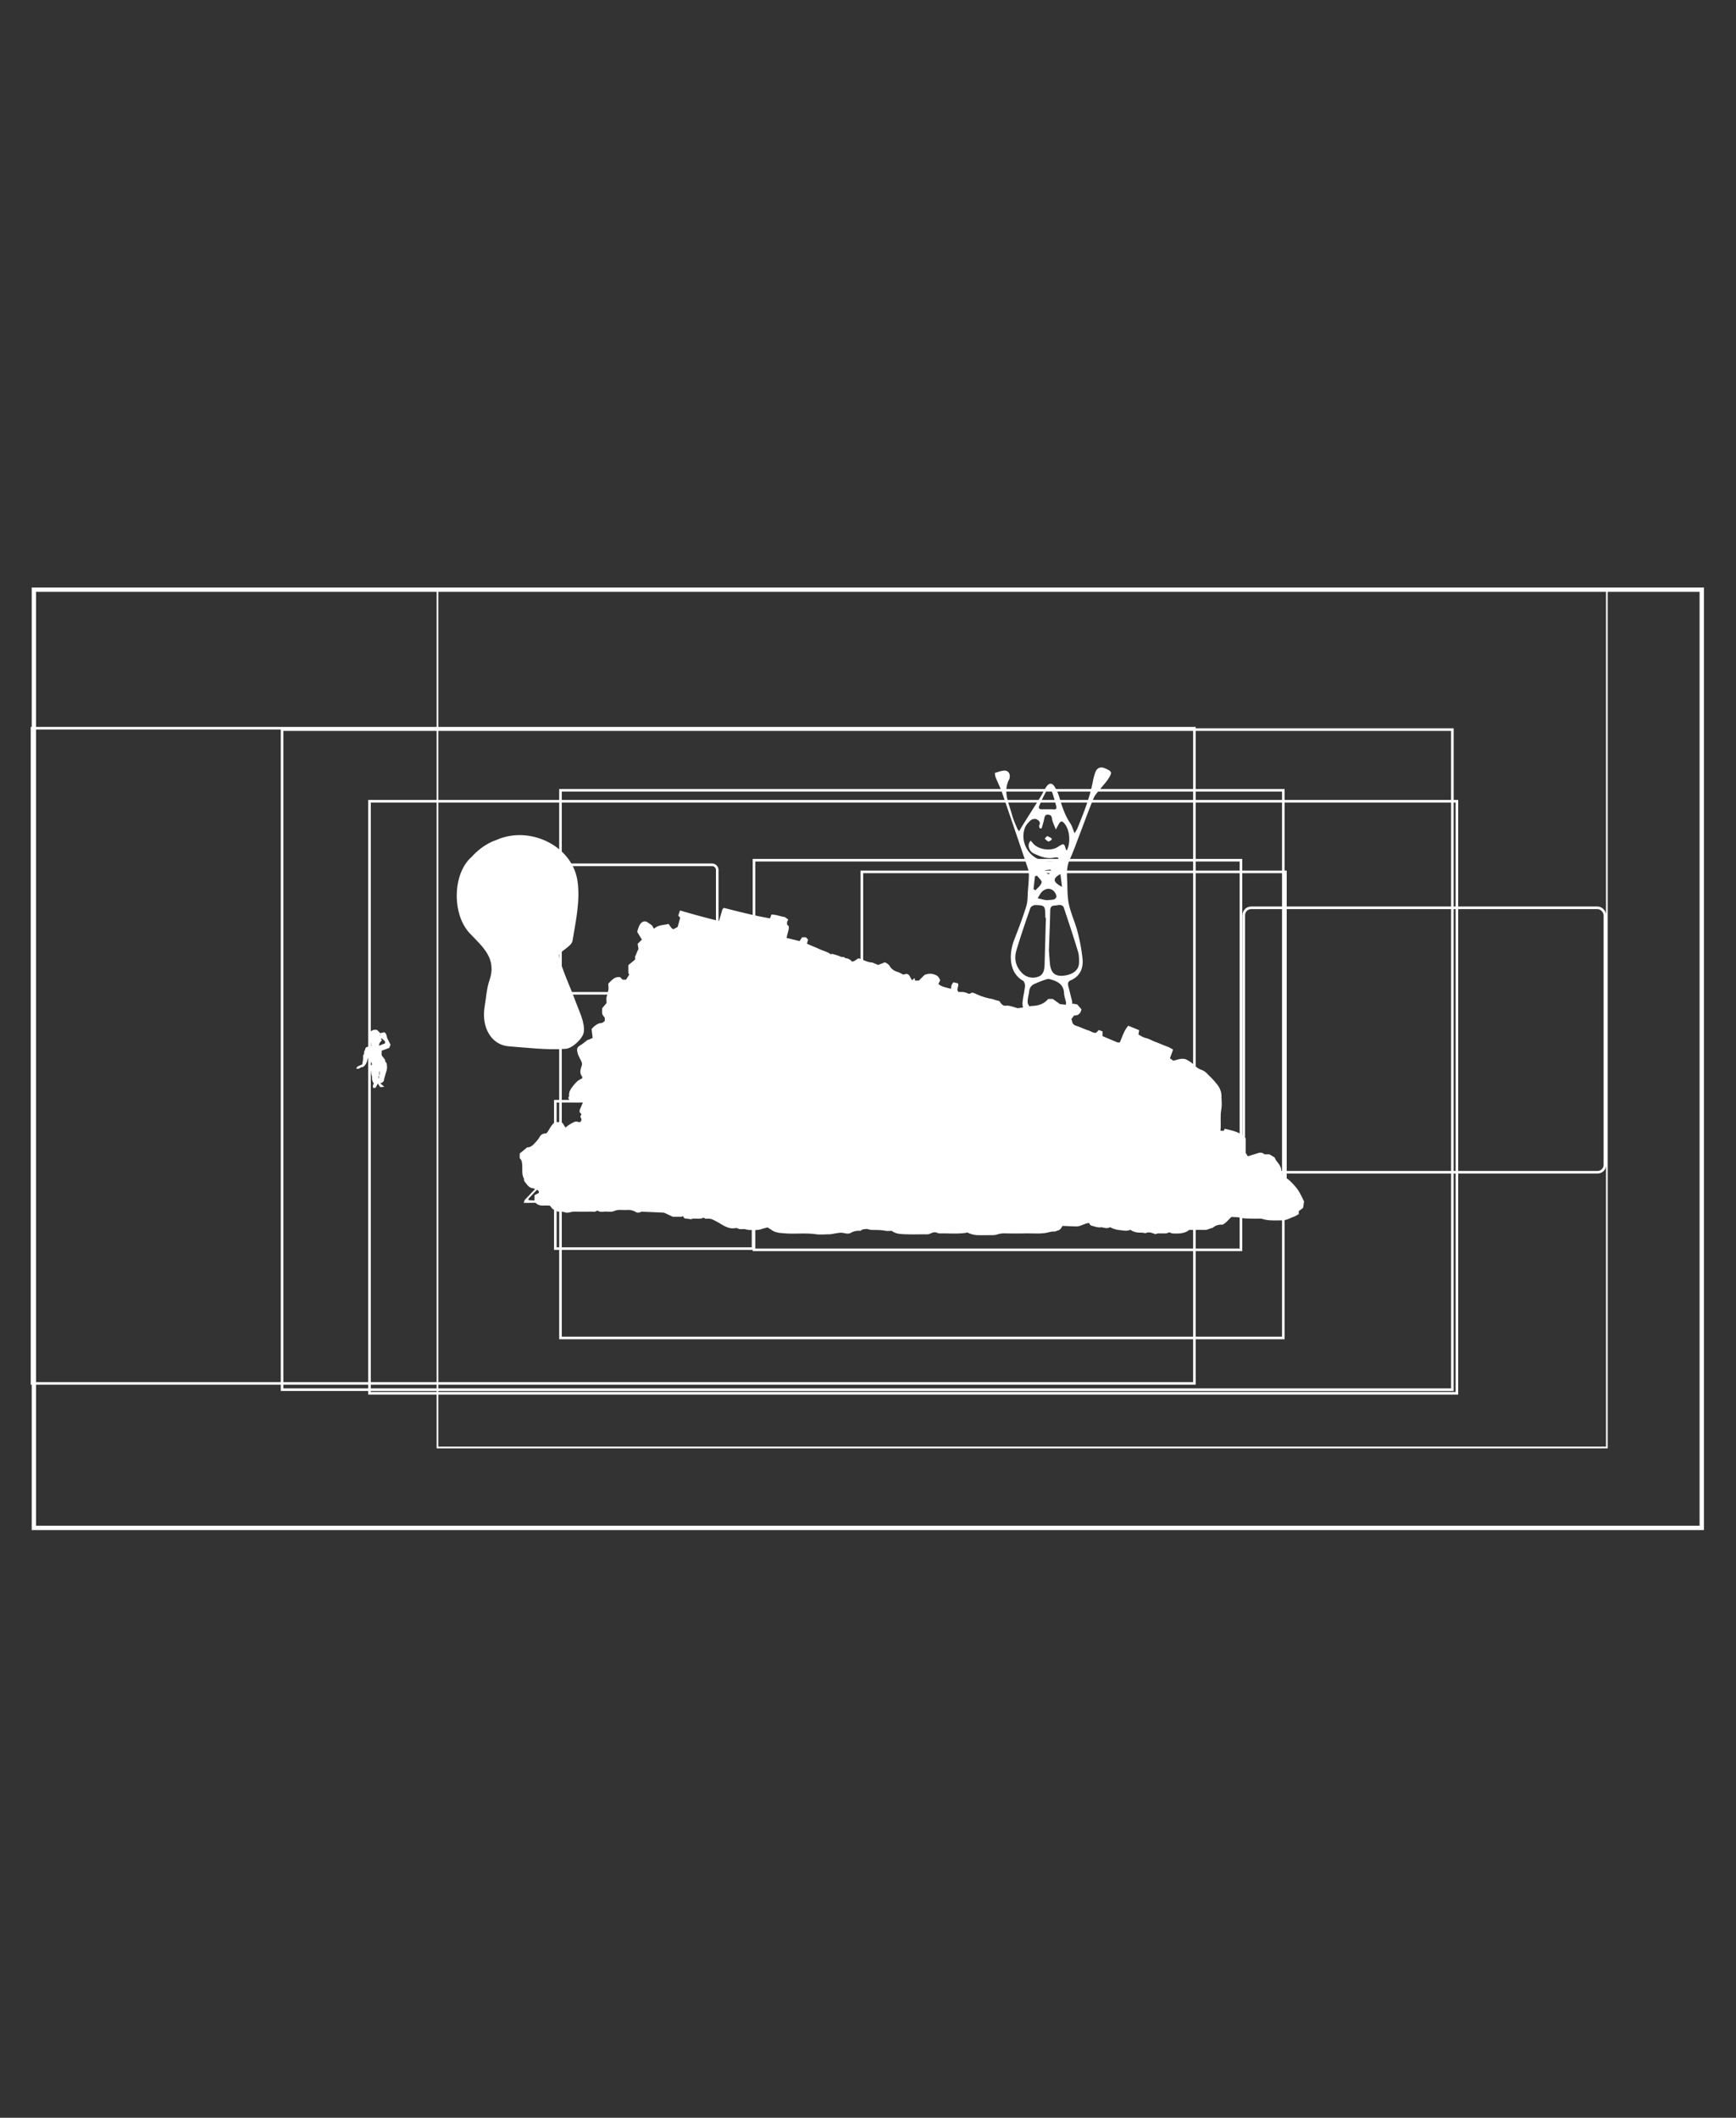 <svg xmlns="http://www.w3.org/2000/svg" viewBox="0 0 1998.43 2437.8"><rect x="0" y="0" width="1998.43" height="2437.8" fill="#333333" stroke="none"/><defs><style>.cls-1,.cls-3,.cls-4,.cls-5{fill:none;stroke:#fff;stroke-miterlimit:10;}.cls-1{stroke-width:5px;}.cls-2{fill:#fff;}.cls-3{stroke-width:3px;}.cls-4{stroke-width:2px;}</style></defs><g id="Layer_1" data-name="Layer 1"><path class="cls-1" d="M1959,1758.8H39V678.8H1959Z"/></g><g id="Layer_18" data-name="Layer 18"><path class="cls-2" d="M1405,1301.7h3.69c.27-.53.74-1.43,1.23-2.36,9.13,2.29,17.93,3.65,24.09,11v16.84l2.47,3.86,12-3.75c2.51-.79,5-.6,7,1.48h5.75c1.27.74,2.38,1.32,3.42,2s2.64,1.29,3,2.27c.88,2.69,2.86,4.52,4.38,6.69,2.18,3.11,3.5,6.41,2.89,10.08,1.5,3.39,4.16,5.13,7,7.09,3.43,2.39,6.26,5.69,9.1,8.83,4.33,4.81,7,10.7,10.17,17.35-.26,1.76-.66,4.42-1.1,7.35l-5,3.77v3.38c-2,1.09-3.78,2.49-5.82,3.06a41.47,41.47,0,0,0-4.71,2c-2.7,1.11-5.54,2.21-8.6,2.18-4.5,0-9,.16-13.5-.07a38.38,38.38,0,0,1-9.75-1.76,10.08,10.08,0,0,0-2.92-.18c-3,0-6,.12-9,0-4.54-.23-9.22,0-13.54-1.17-3.29-.88-6.45-.41-9.52-.85-3.46,2.91-5.94,6.75-10.32,9a15,15,0,0,0-11.53,3.7c-3.11.38-5.76,2.4-9,2.33-6-.13-12,0-18,0-2.79,2.52-6.37,3.35-9.86,3.89a48.4,48.4,0,0,1-9.48.07c-1.54-.07-3.11-1.74-4.53-.88-2.19,1.32-4.42.77-6.64.89-1.83.11-3.67-.06-5.5.06a13.25,13.25,0,0,0-2.84.87c-3.57-1.38-7.36-3.18-11.32-1.14a31.76,31.76,0,0,0-5.76-.71,19.61,19.61,0,0,1-11.87-3.23c-4,1.9-7.94.8-12.08.36a28.34,28.34,0,0,1-10.95-3.29c-3.87,1.32-3.87,1.32-9.46.12a5,5,0,0,0-1.5,0c-3.6.4-6.83-1-10.22-1.84-2-.54-2.38-1.79-3.22-3.2-5.15.39-9.48,4.09-14.75,4s-10.32-.41-15.68-.63c-1.35,1.83-2.26,4.38-5,5.13-1.64.44-3.29,1.55-4.85,1.41-2.71-.26-5.11.65-7.59,1.17-8.49,1.8-17.06.69-25.59.91-7.5.19-15,.14-22.5,0a25.24,25.24,0,0,0-9.53,1.19,16.85,16.85,0,0,1-6.14.84c-5.5,0-11,.21-16.5,0a27,27,0,0,1-11.75-3c-9.34,1.86-19.74.88-30.09,1a10.61,10.61,0,0,1-5.17-.79c-2.27-1.07-5.19-.19-7.44.94a8.76,8.76,0,0,1-4.15.88c-8.83,0-17.68.31-26.49-.12-4.77-.23-9.8-.59-13.83-3.87-2.52,0-5.11.42-7.5-.09-5.35-1.13-10.73-.77-16.1-1-2-.08-3.9-1.18-6.09-1s-4.5.2-6.27,2.13a18.42,18.42,0,0,0-11.39,2.37c-2.16,1.17-4.54.8-6.69.36-4.58-.93-4.84-.71-9.81,0-2.83.39-5.63,1.24-8.52,1.24-5,0-10.09.6-15-.11-11.87-1.72-23.77-.06-35.59-1-5.19-.43-10.75-.51-15.37-3.83-1.52-1.09-3.16-2-4.67-3-2.45.66-4.88,1.2-7.24,2-4.63,1.51-9.38,1-14.09.9-2.18,0-4.26-1.16-6.59-1s-4.44.34-6.63-.85c-1-.56-2.63-.21-3.95-.08-5.89.59-10.66-2.17-15.44-5a76,76,0,0,0-10.25-5.43,14.44,14.44,0,0,0-3.25-.6c-1.86-.34-4,.88-5.61-1-.15-.17-.69-.13-1,0-3.92,1.77-8.06.64-12.09,1a4.27,4.27,0,0,0-1.57.66l-7.84-1c-.43-.54-1.32-1.7-2.22-2.86-.51.51-.74,1-1,1-3.3,0-6.6,0-10.33,0-2.92-1.36-6.26-2.94-9.62-4.49a4,4,0,0,0-1.38-.28c-7.7-.34-15.39-.7-23.09-1a6.83,6.83,0,0,0-3.73.65,5.42,5.42,0,0,1-5-.47,17,17,0,0,0-10.07-2.24,35.55,35.55,0,0,1-4,0c-1.83,0-3.68-.13-5.49,0a14,14,0,0,0-4.57,1c-3.14,1.48-6.41,1-9.6.87s-6.56,1.1-9.61-.89a1.55,1.55,0,0,0-1.45,0c-2,1.76-4.41.89-6.62.92-6.5.12-13,.07-19.5,0-3.4,0-6.74,2-10,.91-3.05-1-6.06-.76-8.7-.9l-6-3.08-3.21-3.91c-2.53,0-4.87-.08-7.2,0-4.1.17-7.66-.87-10.33-4.56v-7.41l4.85-2.51a2.79,2.79,0,0,0-1.79-3.53c-1.72-.68-3.4-1.69-5.18-1.93-3-.39-5.06-2.22-6.65-4.38-1.44-2-3.83-3.6-3.34-6.59-2.73-4.78-1.73-10.05-2.07-15.17-.19-2.92-.19-6.11-2.87-8.35v-5.49l7.53-6.18c.37-.31.75-.88,1.12-.87,4.67.07,7.15-3.39,9.91-6.24a27.45,27.45,0,0,0,4.32-5.7c1.69-3.06,4.17-4.21,7.69-4.11,3.69-3.81,5-9.64,10.26-13,2.47.19,5.58-.64,8.49,1l3.41,5.26a39.76,39.76,0,0,1,11.65-7.08l4.88.91c2.06-1.67,2.28-3.43,1.15-5s-.08-2.68.71-4.28l-2.17-2.33V1278c1.41-3.33,2.55-6,3.77-8.9l-1-1.05c-3.86,1.23-7.7.72-11.53.47-.12,0-.22-.31-.35-.32-2.52-.35-2.89-2.63-3.92-4.31.33-.86,1-1.76.94-2.58-.55-4.95,2.43-8.48,5.08-11.89s5.8-6.53,9.93-7.92c0-1,.28-1.86,0-2.25-3.3-3.94-1.89-8.14-.6-12.19a6.08,6.08,0,0,0-.17-4.85c-1.41-3.42-3.57-6.46-4.48-10.16-1.17-4.72-.71-6.56,3.45-8.95a54.61,54.61,0,0,0,4.63-3.33c1.41-1,2.71-2.5,4.28-2.87,1.79-.44,3.11-1.42,5-2.08-.44-3.64-.86-7.09-1.24-10.22a22.19,22.19,0,0,1,8.23-6.42c1.61-.66,3.54,0,4.94-1.39a10,10,0,0,1,2-1.3v-3.94c-1-1.48-2.47-2.81-2.81-4.38-.48-2.22-.12-4.63-.12-6.64l5-5.91c0-2.68-.55-5.2.16-7.3s1-4.23,1.63-6.29c.86-2.71.21-5.9.21-8.76,3.89-3.85,7.27-8.3,13.56-7.45l2.87,2.88h4c1.18-1.86,2.41-3.81,3.79-6-.39-.48-1.11-.94-1.12-1.43-.11-3-.06-6-.06-9.27l7.83-6.42v-4.38l.47.12c.56-1.44,1.08-2.89,1.68-4.3s1.3-2.8,1.7-3.64c-.36-2.35-.65-4.22-.91-5.94l4.85-4.8-5.43-9c.65-2,1.12-3.78,1.81-5.47a13.9,13.9,0,0,1,2.2-4.07c2.51-2.81,5.55-3.3,8.44-1.07,2.19,1.7,5.17,2.73,6,5.88.1.37.69.61,1.18,1,4.81-4.41,11-3.86,16.55-5.36,3.32,4.92,3.39,5,5.51,6.1l4.88-2.58L783,1056.4l-2.21-2.41c.61-1.83,1.3-3.88,2-5.93,15,4.4,29.78,8.42,44.91,12.16l3.93-13.53,1.63-1.62c17.75,4.54,35.32,9,53.14,12.1l1.66-4.44c5.82.14,11,2.38,15.44,2.94l3.95,2.89a13.91,13.91,0,0,0-1.37,2.74,14.26,14.26,0,0,0,0,3l2,2c.39,4.51-2,8.61-2.52,13.41l14.9,3.59,2.9-4.36h4.41l2.48,2.67c-.42,1.47-.84,3-1.29,4.56,4.53,2.53,9.43,4,13.93,6.18s9.74,3.13,13.81,6.41l.88-.88c3.36,1.07,7,1.82,10.27,3.42,1.63.81,3.79-.49,4.87,1.55,3.29.28,6.12,1.5,7.89,4,3.64.08,5.18-3,8.06-3.66,5.07,1.46,9.86,4.72,15.4,4.73l6.81,2.84,7.77-3c2.51,1.14,4.38,2.27,5.82,4.75,1.93,3.3,5.37,5.31,9.22,6.44,1.76.51,3.35,1.6,6,2.91l3.69-.78c3.91.25,4.32,4.47,6.6,7.32l2.85-2.64c.18,1,.34,2,.53,3h4.4l6.32-6.32a15.2,15.2,0,0,1,14,.42c2.38,1.2,3.2,3.34,4.24,5.58l-2.08,4.22c3.93,3.58,9.28,4,14.57,5.63a19.18,19.18,0,0,1,.49-4,20.53,20.53,0,0,1,2.2-3.57l5.13,1.16c2,3.29-2.52,6.69.82,10,1.08,0,2.37,0,3.66,0a15.84,15.84,0,0,1,5.12.88c1.73.53,3.52,2.12,5.76.27.79-.66,2.89-.16,4.56.64a71.19,71.19,0,0,0,19.41,6.25,30.92,30.92,0,0,1,4,1.28c1.2.36,2.43.62,4.21,1.07,1.83,1.27,2.23,4.85,6.72,5.53,4.51-.91,9.67,1.45,14.67,2.79l6.66-.93,2.78,2.4,5.42-4c9.24-.15,15.33-2.41,20.22-8.12h5.29l8.33,5.94,11.66,1.23,3.39-1.79,4.77.92,4.86,5.6c-1,4.66-3.3,7.28-8.44,7.08l-3.22,4.24a9,9,0,0,1,.82,2.14c.31,3.09,2.23,4.79,5,5.61,4.74,1.42,9.11,3.8,13.83,5.23,2.81.85,5.16,3.07,8.79,2.76l3.24-3.24,4.21,1.6v5.42c5.79,2.45,11.45,4.89,17.15,7.22a9,9,0,0,0,2.8,0c2.85-6.44,4.77-13.47,9.69-19.16l12.58,5.13c-.31,1.84-.56,3.3-.84,5,2.62,1.42,5.27,3.33,8.55,4.07,3.78.86,7.09,3,10.71,4.3,5,1.88,10,4.11,15,5.92a40.08,40.08,0,0,1,5.63,3.12c-1.21,3.31-2.38,6.47-3.65,9.93l3.81,2.75c4-.68,8.61-3.21,14.36-1.66a41.06,41.06,0,0,1,11.75,8.52,19.91,19.91,0,0,0,6.83,3.9,17,17,0,0,1,6.22,4.31c2.08,2.16,4.3,4.19,6.34,6.39,1.86,2,3.55,4.19,5.32,6.28a21.73,21.73,0,0,1,4.7,12.56c0,5.16.72,10.46-.16,15.47-1.33,7.57-.42,15.09-.82,22.61C1405,1300,1405,1300.81,1405,1301.7Z"/></g><g id="Layer_16" data-name="Layer 16"><rect class="cls-3" x="867.95" y="990.22" width="560.6" height="448.48"/></g><g id="Layer_15" data-name="Layer 15"><path class="cls-2" d="M424.52,1190.91c1.74-4.09,4.72-6.27,9.47-5.38l3.81,3.8,4.62-1.12c3,1.89,2.46,5,3.61,7.34s2.37,4.66,3.56,7c-.56,1.32-1,2.45-1.57,3.73l-8.75,3.27c.39,2.29-.72,4.59,1.06,6.6a36.2,36.2,0,0,1,2.59,3.33c.8,1.14.14,2.91,1.75,3.81.64.36.88,4.4.88,5.41,0,3.22-1.39,6.07-2.13,9.1a30.84,30.84,0,0,0-1.22,4.54,4.68,4.68,0,0,1-4.61,4.48l4.8,4.22-4.66.39c-1-1.43-1.85-2.75-2.77-4.12l-2.71,5h-2.68a5.22,5.22,0,0,1,.84-5,10.65,10.65,0,0,1-2.14-7.07c.1-1.32-.63-2.7-.92-4.07s.15-2.73-.75-4.21c-.73-1.21-.15-3.21-.15-5.21l1.91-1.5c-.8-1.65-1.37-3.1-2.16-4.41a36.83,36.83,0,0,0-2.52-3.29c-1.09,4.07-1.95,8.34-6.11,10.85-2.52-.6-4.32,3.29-7.46,1.48,1.38-3.26,4.9-3.15,6.92-4.79.32-2,.68-3.87.91-5.77s-.38-4.13.55-5.2c1.47-1.68-.19-4.1,1.85-5.29-.2-3.63,2.6-3.83,5.06-4.38a9.51,9.51,0,0,1,1.71,0v-3.76l-2.59-1.84Zm11.79,12.83,6.93-2.68v-2.4c-1.25-1.12-2.42-2.24-3.68-3.24-.2-.16-.82.21-1.23.33l1.36,1.79C438.06,1199.13,436.37,1200.62,436.31,1203.74Zm.28,33.64h.5v-4h-.5Zm-1,4h.5v-3h-.5Zm2.09-49H438v-1h-.33Z"/></g><g id="Layer_14" data-name="Layer 14"><rect class="cls-3" x="1431.78" y="1045" width="415.74" height="304.42" rx="8.5"/></g><g id="Layer_12" data-name="Layer 12"><rect class="cls-3" x="425.37" y="922.32" width="1251.77" height="681.54"/></g><g id="Layer_13" data-name="Layer 13"><path class="cls-2" d="M1145.2,889.75c3.49-1,6.6-2.2,9.83-2.64,5-.69,8.1,2.84,7.29,7.87a4.64,4.64,0,0,1-.23,1.48c-8.12,14.58-.65,28.11,3,41.82,1.45,5.43,3.94,10.58,6.05,15.83a13.64,13.64,0,0,0,2.12,2.68c1.21-2.11,2.1-3.79,3.1-5.4,7.13-11.36,14.33-22.67,21.41-34,2.53-4.07,4.46-8.54,7.26-12.4s6.18-3.85,8.81.32a47.65,47.65,0,0,1,5.43,11.72c3.15,10.7,6.42,21.25,12.78,30.65,2.07,3,3,6.87,4.91,11.42a37.88,37.88,0,0,0,3-4.79c7.31-18,14.66-36,18.21-55.32a65.68,65.68,0,0,1,2.61-9.64c1.92-5.54,6.11-7.22,11.47-4.83,7.88,3.51,8.34,4.5,3.72,11.86-2.37,3.76-5.57,7-8.31,10.55-3,3.89-6.88,7.47-8.71,11.88-6.06,14.57-11.34,29.47-17,44.21-3.39,8.85-6.54,17.82-10.5,26.42-3.46,7.49-3.42,15.16-3,23,.5,9.46.06,19.13,2,28.3,2.22,10.64,7.1,20.7,9.83,31.28a204.88,204.88,0,0,1,5.92,31.78c1,10.82-2.77,20-13.73,24.73-3.4,1.46-3.36,4-2.55,7.08,1.41,5.28,2.59,10.62,4,15.92s-.55,9-5,11.81c-3.5,2.24-6.71,4.94-10.28,7-1.14.67-3,.09-4.55.09.5-1.45.6-3.33,1.59-4.27a54.24,54.24,0,0,1,7.92-6c2.86-1.83,4.27-4,3.33-7.48-.82-3-1.84-6.14-2-9.25-.47-10.88-8.22-14.11-16.82-16.37-1.56-.41-3.55.24-5.18.82a121.86,121.86,0,0,0-12.78,5.09,10.22,10.22,0,0,0-4.44,4.48c-1,2.18-1,4.84-1.55,7.28-2.38,11.37-1.79,12.74,8.07,18.58a6.89,6.89,0,0,1,1.73,1c1.61,1.78,4.78,4.28,4.37,5.36-1.42,3.68-5.09,2-7.27.83a51.22,51.22,0,0,1-12.06-8.57c-1.7-1.74-2.11-5.5-1.86-8.24.56-6.11,2.16-12.13,2.75-18.24.21-2.12-.66-5.59-2.17-6.44-17.24-9.76-16-32.31-10.27-47,5-12.84,9.94-25.77,14-38.93,1.78-5.74,1.39-12.15,1.89-18.27.45-5.47.94-11,1.06-16.44a24.61,24.61,0,0,0-1-8.29q-14.79-43.93-29.9-87.76c-2.05-5.92-4.93-11.55-7.27-17.37C1145.51,893.38,1145.52,891.66,1145.2,889.75ZM1204,1056.4l-.67,0c0-.83,0-1.66,0-2.5-.27-11.28-.59-11.8-11.71-12.08-1.87,0-4.93,1.85-5.51,3.51-5.63,16.15-11.21,32.34-16.06,48.74-2.73,9.26-1,18.11,6,25.49a17.47,17.47,0,0,0,18.75,4.88c6.47-2,7.56-8.1,7.7-14.31C1203,1092.21,1203.52,1074.3,1204,1056.4Zm3.46,37.41c.27,3.55.6,9.52,1.19,15.46,1.12,11.09,6.28,15.35,17.41,13.62,8.91-1.38,15.78-6,16.06-14.31.15-4.43.08-9.13-1.19-13.31-5.2-17.13-10.85-34.12-16.53-51.1-.38-1.13-2.39-2.23-3.75-2.38-2.1-.23-4.28.52-6.43.59-3.74.13-5.14,1.88-5.23,5.64C1208.67,1062.48,1208.07,1076.94,1207.48,1093.81Zm-8.43-140.12-2.17-.15c-.22-1.13-1-2.56-.56-3.33,2.11-3.84-.71-6-3.09-7.15-1.72-.81-5.14-.17-6.63,1.15-2.78,2.46-5.59,5.55-6.83,8.95-6,16.37,5.09,35.23,22.26,37.76,5.51.81,11.56,1.6,16.79-2.76-.69-.47-1-.9-1.46-1a7.91,7.91,0,0,0-3-.1c-8.7,2.22-16.37-1-24-4.45-6.14-2.79-8.33-10.87-3.73-14.87l2.51,3c6.12,7.29,20.34,9.45,28.39,4.3,7.34-4.69,7.34-4.69,9.79,3.41.06.19.51.25.78.38,4.23-7.8,4-22.52-2.57-30.66-2.73-3.38-4.45-3.4-6.62.4-1,1.72-1.92,3.47-3.48,6.31-1.87-5.11-3.89-8.75-4.4-12.58-.45-3.29-1.72-4.35-4.59-4.5-3-.16-3.78,1.59-4.27,4.29C1201.47,946,1200.12,949.83,1199.05,953.69Zm12.5-22.09c2.64.36,5.43.42,4.36-3.57-1.42-5.28-2.77-10.61-4.6-15.76-1.68-4.71-4.72-5.07-7.26-.69a151.36,151.36,0,0,0-7.69,16.16c-1.18,2.77.4,3.94,3.23,3.89C1203.57,931.54,1207.56,931.6,1211.55,931.6Zm-6.81,104.5v.15c3-.28,6-.22,8.84-1,1.16-.31,2.82-2.63,2.58-3.66-1.85-8.19-9.66-11-16-5.71-2.44,2-3.79,5.36-5.64,8.1,3.07.73,6.15,1.46,9.23,2.17A3.7,3.7,0,0,0,1204.74,1036.1Zm-15-12.49,2.42,1.15c2.46-2.92,6.13-5.56,6.92-8.87.49-2.09-3.33-5.21-5.22-7.86l-2.42.63Q1190.6,1016.13,1189.74,1023.61Zm32.85-2.72c-.6-4.74-1.19-9.49-1.84-14.71C1211.44,1011.14,1211.86,1015.31,1222.59,1020.89Zm-12.27-18.42-1.16-1.5-6,.76-.66,1.32c1.49,1.17,2.9,3,4.5,3.23C1207.94,1006.39,1209.2,1003.83,1210.32,1002.47Z"/><path class="cls-2" d="M1210.54,966.8c-1.26.67-2.76,2.11-3.74,1.82-1.55-.47-2.75-2.09-4.09-3.22,1-1,2.14-3,2.92-2.82,1.79.32,3.39,1.67,5.07,2.6C1210.65,965.72,1210.6,966.26,1210.54,966.8Z"/></g><g id="Layer_10" data-name="Layer 10"><rect class="cls-3" x="621.67" y="995.51" width="203.99" height="147.93" rx="5.67"/></g><g id="Layer_11" data-name="Layer 11"><rect class="cls-3" x="36.89" y="838.27" width="1338.09" height="754.24"/></g><g id="Layer_9" data-name="Layer 9"><rect class="cls-4" x="503.62" y="678.9" width="1346.13" height="987.33"/></g><g id="Layer_8" data-name="Layer 8"><rect class="cls-3" x="645.21" y="909.76" width="832.12" height="630.39"/></g><g id="Layer_7" data-name="Layer 7"><path class="cls-2" d="M686.06,1289.23c3.28-1.86,1.84-5.57,3.5-8.86,1.1,2.56,1.94,4.51,3,7l12.31-12.68H711c30.49,0,61,0,91.48-.15,22-.11,43.95-.44,65.93-.67,1.66,0,3.32,0,4.24,0l14,12.06,2.23-2.13c.07,5.61,3,9.22,6.48,12.75,8.69,9,17.13,18.15,25.77,27.14,9.45,9.84,19,19.54,28.52,29.34q12.32,12.75,24.52,25.6a37.46,37.46,0,0,1,2.7,3.72,44.72,44.72,0,0,1-4.52.52c-6.63,0-13.25,0-19.87,0s-13.33-.06-20,0c-18,.19-35.94.51-53.92.6-7.64,0-15.28-.74-22.91-.56-60,1.42-119.94.06-179.89,1.09-22.47.38-44.93.22-67.4.67-1.61,0-3.23,0-5.41,0a23.17,23.17,0,0,1,1-3.19,7.11,7.11,0,0,1,1.34-1.47q8.91-9.43,17.84-18.85c7.81-8.19,15.68-16.33,23.48-24.54q17.68-18.64,35.29-37.35c.79-.84,1.33-2,2.17-2.72C686.22,1294.56,687.27,1292.31,686.06,1289.23Zm187.75-12.37c-1.29-.1-1.78-.16-2.28-.16q-65,.08-129.93.19c-4.15,0-8.29.54-12.43.52-5.65,0-11.29-.44-16.93-.5a59.62,59.62,0,0,0-6.88.7c-3.71,4.09-7.26,8-10.43,11.49v11.57L693,1303c-.94,2.11,2.18,4.57-.59,6.6-2.2-2.3-.72-5.31-2-8l-4.81-3.35c-5.79,6.15-11.47,12.2-17.17,18.23q-18.18,19.21-36.37,38.42-11.51,12.13-23,24.26a7.88,7.88,0,0,0-.95,1.55c.38.42.57.85.8.87,1.66.13,3.31.26,5,.25,50.45-.31,100.9-.76,151.35-.91q99.94-.3,199.89-.21a33.79,33.79,0,0,0,3.49,0,21.18,21.18,0,0,0,3.09-.84,33.45,33.45,0,0,0-2.29-3.11c-7-7.38-13.93-14.77-21-22.08q-19.41-20.12-38.91-40.17c-3.69-3.83-7.28-7.76-10.93-11.62-2.27-2.4-4.57-4.75-7.09-7.37-1.35,2.43-2.31,4.51-3.57,6.36-1.39,2,.19,5-2.87,7.65.51-7.57-1.91-14,.17-20.43Z"/><path class="cls-2" d="M769.93,1280c.55,2.47.89,4,1.36,6.14l2.53,3v10.19l-2.49,2.14c-1.21,2.45.86,5.64-1.81,8.22-1.18-3.68.46-7.94-3.23-9.78-.37-3.12-.69-5.75-1-8.38a4.12,4.12,0,0,1,0-2C766.64,1286.64,768.07,1283.81,769.93,1280Z"/><path class="cls-2" d="M726.28,1288.23l1.61-2c.93-1.67-.46-3.88,1.64-5.21,2.07,1.09,1,3.28,1.78,5.1l2.56,3.08v11.54l-1.7,1.94c-.13,2.32-.26,4.59-.46,7.95-2.53-3.28-1-6.33-2.25-9l-3.18-2.2Z"/><path class="cls-2" d="M848.19,1283.4c2.23,5.4,3.61,10,2.32,15l-3.26,10.95c-.32-.08-.59-.11-.59-.16-.33-5.35-2.38-10.59-1.56-16C845.58,1290.09,847,1287.12,848.19,1283.4Z"/><path class="cls-2" d="M811.26,1298.91l-3.1,10.56a26.74,26.74,0,0,1-.92-2.86c-.42-2.24-.78-4.49-1.15-6.74-.87-5.34.38-10.27,2.83-15C810.11,1289.44,813,1293.57,811.26,1298.91Z"/></g><g id="Layer_6" data-name="Layer 6"><path class="cls-2" d="M542.53,986.76c14.7-16,27.44-19.17,28.83-19.8,37.43-16.92,87,5.91,93.34,46.58,3.51,22.46-1.84,46.68-5.69,69.69-1.1,6.55-16.77,13.09-15.76,17.15,4.45,17.86,12.88,34.69,19.21,52.13,4.2,11.56,10.81,23.9,9.64,35.19-.78,7.5-13,19-20.77,19.61-21.73,1.61-43.83-1.23-65.74-2.88-19.81-1.49-31.76-21.65-27.67-45.82,1.71-10.15,2.28-20.72,5.58-30.34,8.68-25.29-8.22-38.54-22.71-53.88-20.62-21.83-19.88-68.33,1.74-87.63"/></g><g id="Layer_3" data-name="Layer 3"><rect class="cls-3" x="324.73" y="839.86" width="1347.18" height="759.84"/></g><g id="Layer_4" data-name="Layer 4"><rect class="cls-3" x="992.16" y="1003.65" width="487.56" height="387.89"/><rect class="cls-5" x="992.16" y="1003.65" width="487.56" height="387.89"/></g><g id="Layer_5" data-name="Layer 5"><rect class="cls-3" x="639.29" y="1267.63" width="227.62" height="169.7"/></g></svg>